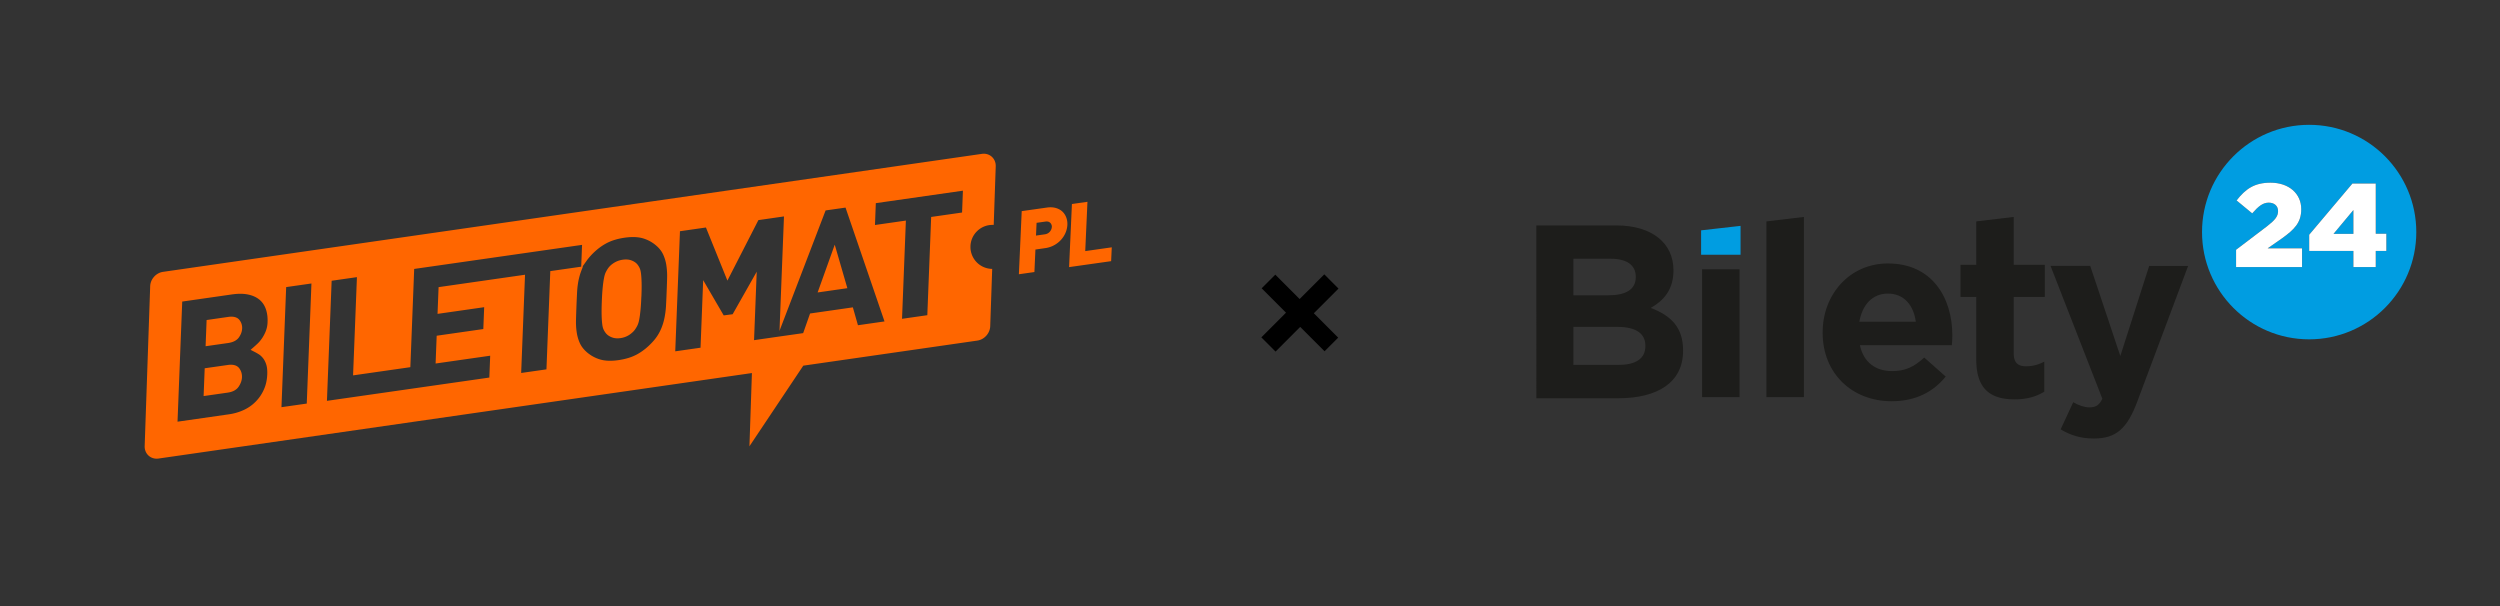 <svg fill="none" xmlns="http://www.w3.org/2000/svg" viewBox="0 0 561 136"><rect x="0" y="0" width="561" height="136" fill="#333333" stroke="none"/><g clip-path="url(#a)"><path fill-rule="evenodd" clip-rule="evenodd" d="m187.315 54.906 2.832 9.762-6.674.96 3.842-10.722Zm-11.38-6.342-5.751.829-6.953 13.574-4.819-11.917-5.829.838-1.055 26.948 5.673-.811.592-15.163 4.61 7.913 2.004-.262 5.403-9.544-.602 15.363 4.836-.698 6.187-.88 1.551-4.406 9.603-1.379 1.141 4.013 5.96-.855-8.748-25.543-4.47.637-10.3 26.895-.052.21 1.011-25.77.008.008Zm-32.014 17.989c-.044 1.064-.096 2.128-.209 3.184-.07.672-.148 1.343-.279 2.007-.087.453-.209.924-.418 1.334a6.704 6.704 0 0 1-.514.864c-.349.488-.811.881-1.307 1.213a4.812 4.812 0 0 1-1.935.715c-.662.096-1.342.07-1.969-.175-.514-.2-.985-.488-1.333-.924a4.363 4.363 0 0 1-.488-.768c-.192-.393-.279-.855-.331-1.291-.079-.646-.114-1.3-.131-1.954-.026-1.056 0-2.111.043-3.167.044-1.073.096-2.137.21-3.202.069-.68.156-1.36.287-2.024.087-.453.209-.925.418-1.334.149-.297.323-.594.515-.864.348-.489.819-.881 1.324-1.195a5.003 5.003 0 0 1 1.926-.69c.653-.095 1.333-.078 1.952.149.522.192 1.002.48 1.35.907.192.236.349.497.48.768.191.384.278.855.331 1.282.078.654.113 1.318.13 1.98.026 1.065 0 2.12-.043 3.185h-.009Zm-13.201-6.744.096-.017-.384 1.003a13.697 13.697 0 0 0-.549 1.84c-.209.952-.331 1.92-.383 2.897-.052 1.038-.105 2.068-.14 3.106-.043 1.03-.078 2.067-.104 3.105-.026.934.017 1.876.157 2.81.122.837.348 1.657.697 2.425.34.75.845 1.396 1.455 1.945a7.998 7.998 0 0 0 3.076 1.736c1.324.393 2.823.35 4.183.149 1.49-.219 2.98-.629 4.287-1.379 1.263-.715 2.37-1.649 3.346-2.722a10.165 10.165 0 0 0 1.699-2.486c.409-.864.714-1.77.915-2.704.2-.951.331-1.92.383-2.897.053-1.038.105-2.076.14-3.105.043-1.03.078-2.068.104-3.106a15.95 15.95 0 0 0-.157-2.81 9.074 9.074 0 0 0-.697-2.424c-.34-.75-.845-1.396-1.455-1.946a7.989 7.989 0 0 0-3.076-1.736c-1.324-.393-2.823-.349-4.182-.148-1.49.218-2.972.628-4.288 1.378-1.263.715-2.37 1.649-3.346 2.722-.305.34-.601.698-.862 1.073l-.915 1.282v.01Zm-.105-4.859-37.67 5.4-.862 22.045-12.853 1.841.863-22.045-5.672.811-1.055 26.948 36.441-5.225.192-4.903-12.252 1.753.244-6.237 10.465-1.5.192-4.904-10.465 1.5.235-6.001 19.397-2.783-.863 22.045 5.673-.811.862-22.045 6.937-.995.191-4.903v.009ZM63.162 91.372l5.673-.811 1.054-26.948-5.672.811-1.055 26.948Zm-8.861-6.735c-.027.768-.306 1.475-.733 2.112-.557.837-1.48 1.212-2.448 1.352l-5.429.776.244-6.237 5.202-.742c.907-.13 1.944-.061 2.545.733.444.584.645 1.282.618 2.015v-.009Zm.034-10.93c-.026.723-.296 1.386-.706 1.98-.557.802-1.49 1.142-2.422 1.282l-5.071.724.226-5.88 4.845-.698c.889-.13 1.926-.078 2.527.69.427.55.636 1.203.601 1.901ZM40.89 67.677l-1.054 26.948L51.38 92.97a11.876 11.876 0 0 0 3.355-.986 9.02 9.02 0 0 0 4.479-4.571c.488-1.082.715-2.251.758-3.429.026-.733-.009-1.535-.244-2.233-.165-.506-.41-1.012-.75-1.431-.27-.323-.583-.628-.949-.846a14.906 14.906 0 0 0-.959-.541l-.836-.428.706-.619c.296-.253.575-.515.862-.785.375-.349.698-.75.985-1.17a8.249 8.249 0 0 0 .854-1.622 6.047 6.047 0 0 0 .4-2.006c.044-1.012-.06-2.05-.409-3.01-.296-.811-.758-1.51-1.429-2.059-.723-.593-1.594-.942-2.5-1.134-1.177-.253-2.432-.2-3.626-.035l-11.18 1.605-.008.01Zm174.998-19.986.191-4.903-19.545 2.8-.191 4.903 6.936-.994-.863 22.045 5.673-.812.863-22.045 6.936-.994Zm24.015 12.257.636-14.168 3.485-.497-.496 11.062 5.951-.846-.139 3.105-9.437 1.335v.009Zm-.384-9.5a5.168 5.168 0 0 1-.392 1.736 5.63 5.63 0 0 1-.993 1.587 5.82 5.82 0 0 1-1.56 1.239 5.783 5.783 0 0 1-2.1.68l-2.126.306-.227 5.051-3.485.497.636-14.167 5.612-.794c.784-.114 1.472-.079 2.065.096.592.174 1.08.445 1.464.811.383.366.671.811.862 1.335.192.523.27 1.064.244 1.64v-.018Zm-3.485.497a1.215 1.215 0 0 0-.357-.942c-.253-.253-.619-.35-1.098-.28l-1.97.28-.13 2.861 1.969-.28c.479-.069.854-.27 1.133-.592.278-.332.427-.68.444-1.056l.009.009Zm-16.713 25.482c1.568-.227 2.823-1.64 2.884-3.201l.444-12.886a4.93 4.93 0 0 1-4.879-4.937c0-2.714 2.204-4.938 4.932-4.938h.287l.453-13.138c.061-1.745-1.368-3.054-3.11-2.8-60.247 8.68-127.857 18.416-183.746 26.476-1.569.227-2.824 1.632-2.885 3.202l-1.237 35.89c-.061 1.745 1.368 3.053 3.11 2.8L168.73 83.713l-.558 16.435 12.086-18.093 39.064-5.627Z" fill="#F60"/><path d="M363.184 89.366h-18.429V50.588h17.985c7.912 0 12.783 3.934 12.783 10.024v.113c0 4.38-2.327 6.813-5.089 8.366 4.479 1.719 7.25 4.319 7.25 9.527v.113c0 7.093-5.751 10.635-14.5 10.635Zm3.878-27.315c0-2.547-1.995-3.987-5.585-3.987h-8.409v8.2h7.86c3.764 0 6.143-1.22 6.143-4.1v-.113h-.009Zm2.161 15.511c0-2.6-1.934-4.213-6.309-4.213h-9.846v8.532h10.125c3.764 0 6.03-1.326 6.03-4.214v-.113.008ZM438 77.458h-20.642c.827 3.82 3.485 5.818 7.249 5.818 2.824 0 4.871-.89 7.189-3.044l4.819 4.266c-2.771 3.437-6.753 5.54-12.121 5.54-8.905 0-15.493-6.264-15.493-15.346v-.113c0-8.48 6.03-15.459 14.665-15.459 9.908 0 14.439 7.703 14.439 16.122v.113c0 .829-.052 1.326-.113 2.103M423.658 65.88c-3.486 0-5.751 2.495-6.422 6.316h12.669c-.496-3.769-2.71-6.316-6.256-6.316M479.617 90.09c-2.266 6.037-4.705 8.314-9.742 8.314-3.041 0-5.315-.777-7.468-2.05l2.824-6.098c1.106.663 2.492 1.16 3.598 1.16 1.438 0 2.214-.445 2.937-1.937l-11.624-29.81h8.905l6.753 20.223 6.475-20.222h8.74L479.617 90.08v.009Z" fill="#1D1D1B"/><path d="m523.639 52.481 4.461-5.348v5.348h-4.461Zm-5.464-24.47c13.28 0 24.041 10.774 24.041 24.069s-10.761 24.069-24.041 24.069c-13.279 0-24.041-10.783-24.041-24.07 0-13.286 10.762-24.068 24.041-24.068Zm-1.594 27.715h-7.721l3.207-2.233c2.78-1.989 4.331-3.533 4.331-6.517v-.052c0-3.507-2.806-5.932-6.893-5.932-3.634 0-5.612 1.413-7.616 3.986l3.503 2.897c1.473-1.675 2.457-2.4 3.712-2.4 1.255 0 2.092.725 2.092 1.894s-.671 1.998-2.405 3.35l-7.006 5.321v3.883h14.804v-4.205l-.008.008Zm18.917-3.271h-2.379V41.184h-5.237l-9.698 11.489v3.638h9.916v3.62h5.019v-3.62h2.379v-3.856ZM381.727 57.157v-5.47l8.853-1.003v6.473h-8.853Z" fill="#009DE1"/><path d="M390.354 60.429h-8.409V89.12h8.409V60.43ZM396.384 89.121v-39.44l8.417-1.003v40.444h-8.417ZM452.108 89.619c-5.15 0-8.635-2.05-8.635-8.916V66.63h-3.538v-7.206h3.538v-9.744l8.408-1.003v10.747h6.971v7.206h-6.971v12.685c0 1.936.828 2.879 2.71 2.879a8.442 8.442 0 0 0 4.148-1.056V87.9c-1.769 1.056-3.817 1.719-6.64 1.719" fill="#1D1D1B"/><path d="M535.498 52.455h-2.379V41.184h-5.237l-9.698 11.489v3.638h9.916v3.62h5.019v-3.62h2.379v-3.856Zm-7.398.026h-4.461l4.461-5.348v5.348ZM508.782 50.728l-7.006 5.321v3.882h14.805v-4.205h-7.721l3.207-2.233c2.78-1.989 4.331-3.533 4.331-6.517v-.052c0-3.507-2.806-5.932-6.893-5.932-3.633 0-5.612 1.413-7.616 3.986l3.503 2.897c1.473-1.675 2.458-2.4 3.712-2.4 1.255 0 2.092.725 2.092 1.894s-.671 1.998-2.405 3.35l-.009.009Z" fill="#fff"/><path d="m283.044 75.704 5.534-5.54-5.464-5.47 3.059-3.062 5.463 5.47 5.533-5.54 3.189 3.194-5.533 5.54 5.464 5.47-3.059 3.061-5.463-5.47-5.533 5.54-3.19-3.193Z" fill="#000"/></g><defs><clipPath id="a"><path fill="#fff" d="M.755.687h559.569v135.23H.754z"/></clipPath></defs></svg>
